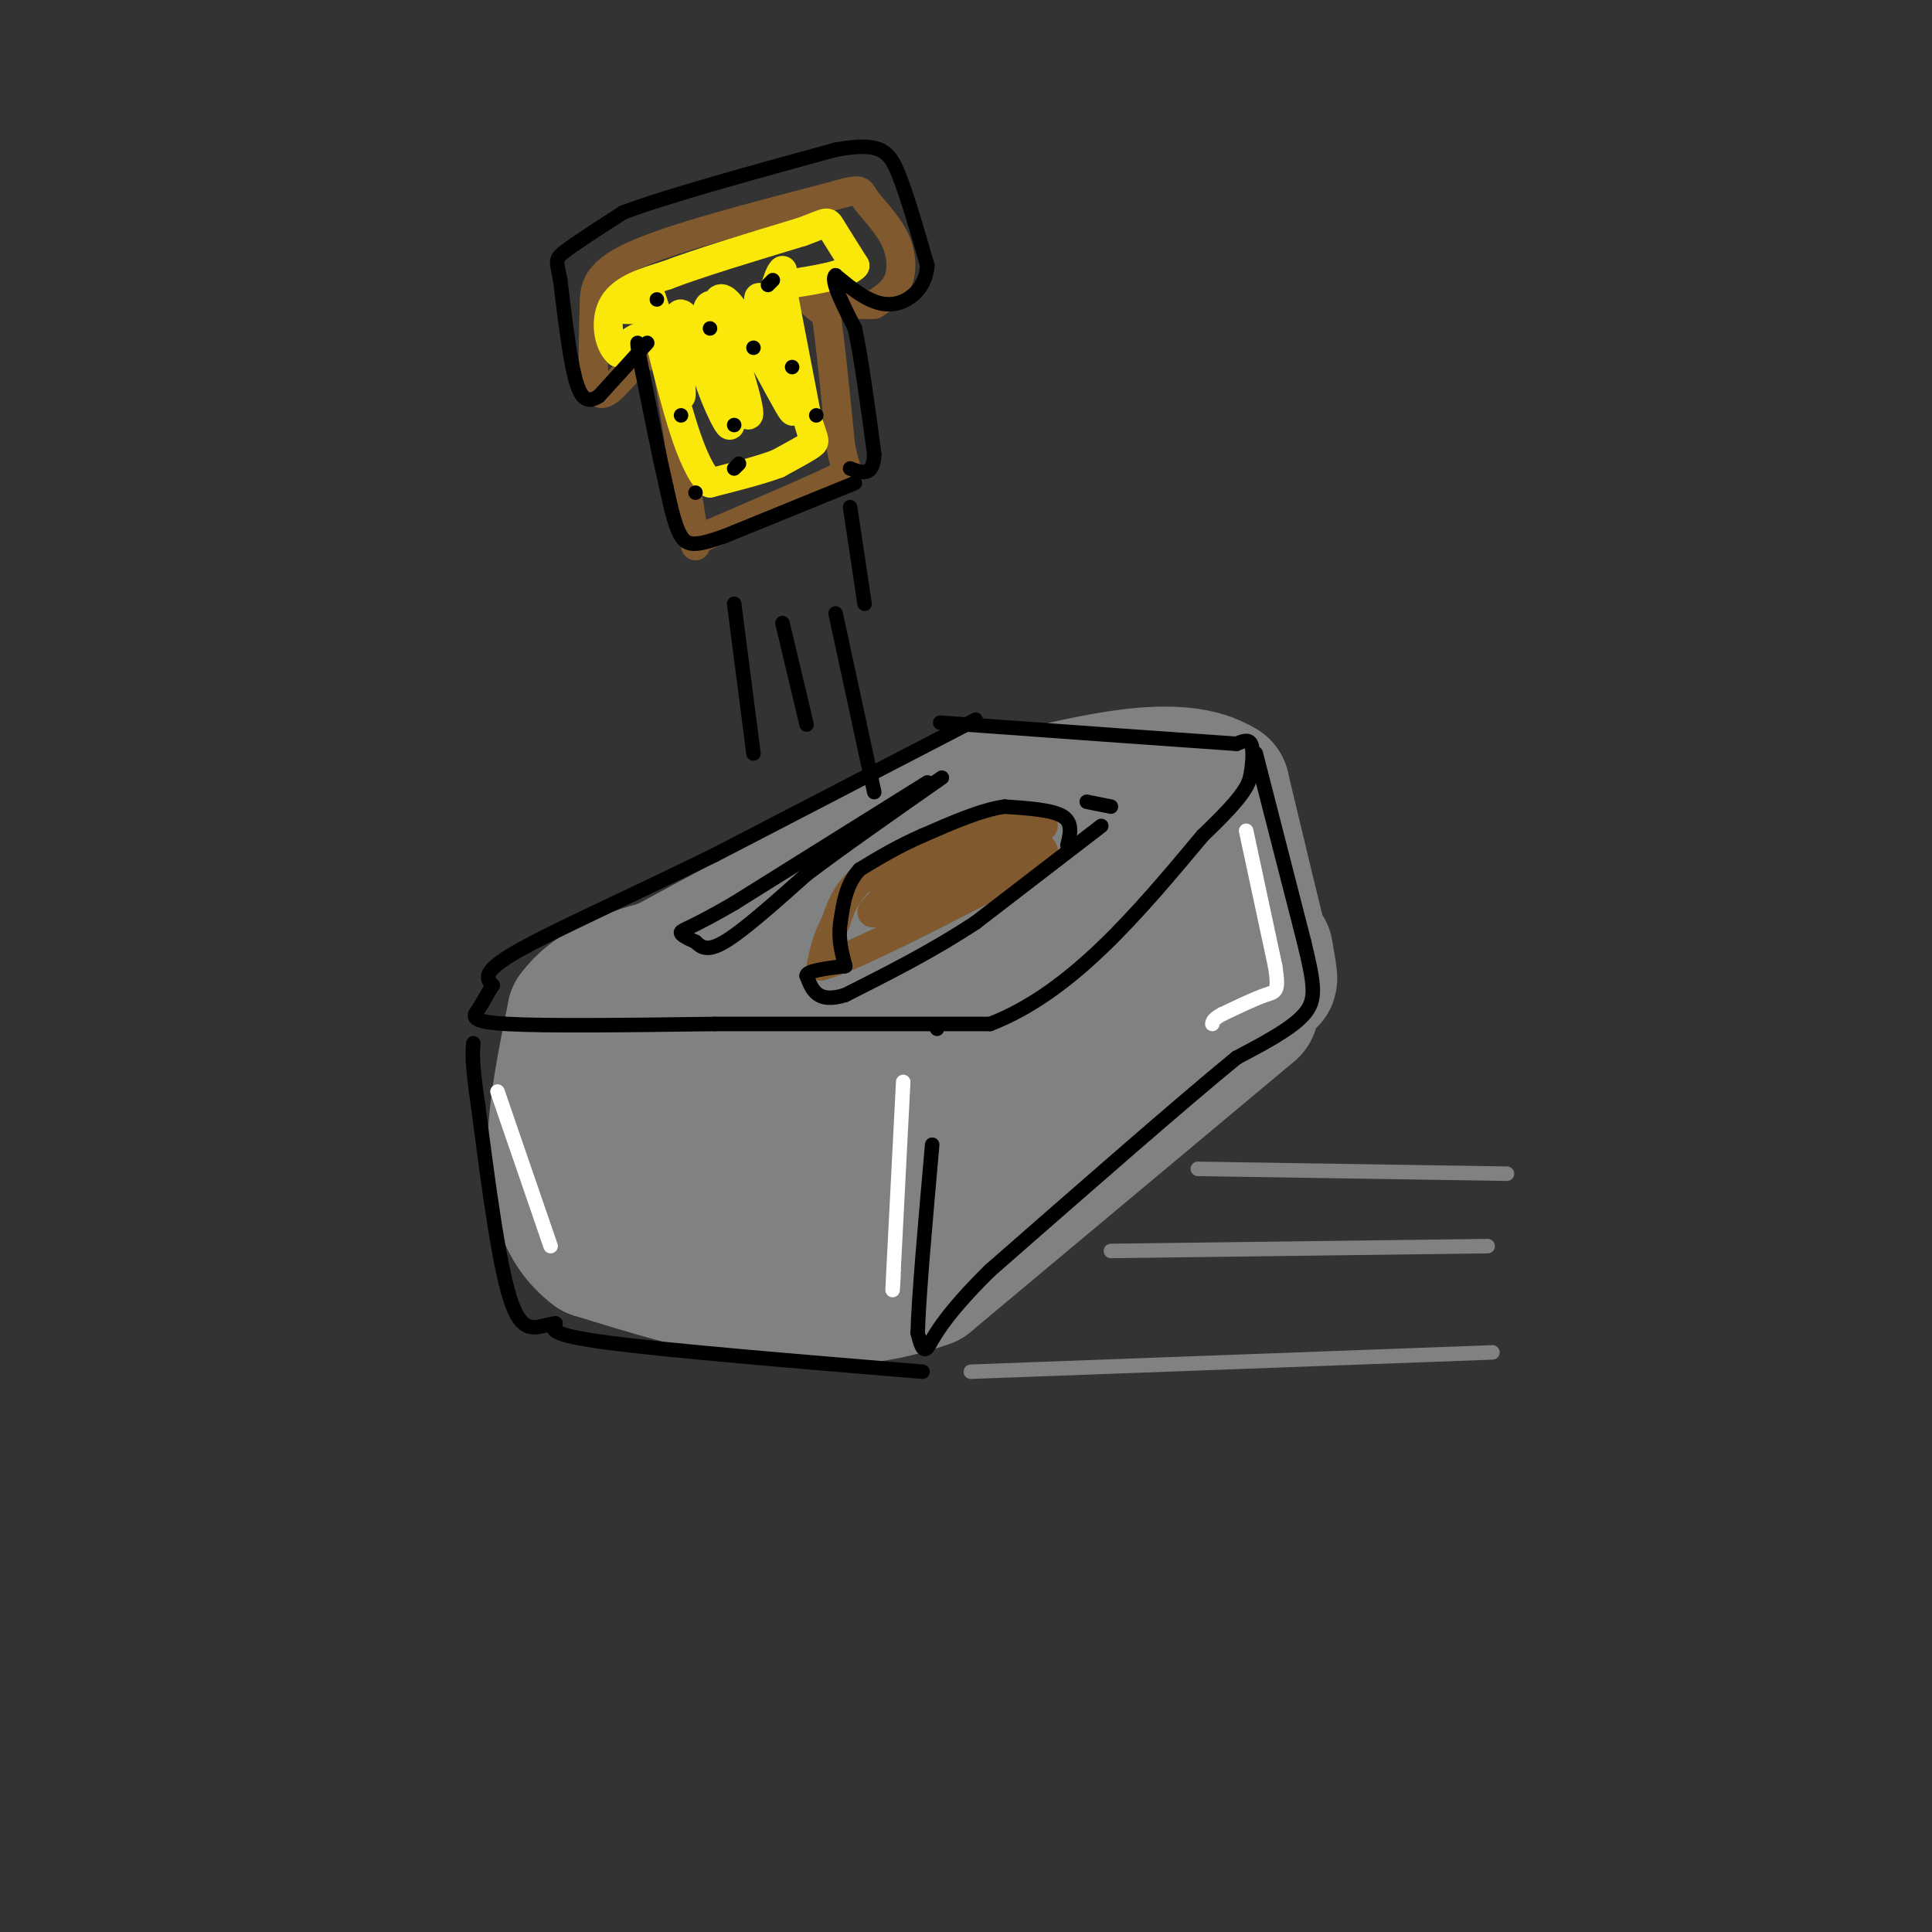 <svg viewBox='0 0 400 400' version='1.1' xmlns='http://www.w3.org/2000/svg' xmlns:xlink='http://www.w3.org/1999/xlink'><rect x="0" y="0" width="400" height="400" fill="#333333" stroke="none"/><g fill='none' stroke='rgb(128,130,130)' stroke-width='28' stroke-linecap='round' stroke-linejoin='round'><path d='M259,209c0.000,0.000 -67.000,56.000 -67,56'/><path d='M192,265c-22.667,8.333 -45.833,1.167 -69,-6'/><path d='M123,259c-12.167,-9.167 -8.083,-29.083 -4,-49'/><path d='M119,210c7.289,-10.111 27.511,-10.889 41,-15c13.489,-4.111 20.244,-11.556 27,-19'/><path d='M187,176c5.000,-3.000 4.000,-1.000 3,1'/><path d='M262,197c0.750,4.333 1.500,8.667 0,3c-1.500,-5.667 -5.250,-21.333 -9,-37'/><path d='M253,163c-8.833,-5.667 -26.417,-1.333 -44,3'/><path d='M209,166c-6.178,-0.867 0.378,-4.533 -10,1c-10.378,5.533 -37.689,20.267 -65,35'/><path d='M134,202c-10.415,5.464 -3.953,1.623 -6,3c-2.047,1.377 -12.604,7.971 8,1c20.604,-6.971 72.368,-27.508 90,-32c17.632,-4.492 1.132,7.060 -13,14c-14.132,6.940 -25.895,9.269 -26,9c-0.105,-0.269 11.447,-3.134 23,-6'/><path d='M210,191c13.118,-4.344 34.412,-12.206 31,-8c-3.412,4.206 -31.530,20.478 -42,28c-10.470,7.522 -3.291,6.293 9,1c12.291,-5.293 29.694,-14.650 29,-14c-0.694,0.650 -19.485,11.308 -29,19c-9.515,7.692 -9.754,12.417 -8,14c1.754,1.583 5.501,0.024 10,-3c4.499,-3.024 9.749,-7.512 15,-12'/><path d='M225,216c-3.890,5.232 -21.114,24.311 -39,31c-17.886,6.689 -36.433,0.989 -44,-2c-7.567,-2.989 -4.153,-3.266 0,-8c4.153,-4.734 9.044,-13.924 14,-19c4.956,-5.076 9.978,-6.038 15,-7'/><path d='M171,211c3.628,-1.286 5.197,-1.001 8,-1c2.803,0.001 6.839,-0.283 0,4c-6.839,4.283 -24.552,13.133 -26,16c-1.448,2.867 13.368,-0.247 22,-1c8.632,-0.753 11.078,0.856 12,2c0.922,1.144 0.319,1.822 -1,3c-1.319,1.178 -3.355,2.856 -13,1c-9.645,-1.856 -26.899,-7.244 -35,-9c-8.101,-1.756 -7.051,0.122 -6,2'/><path d='M132,228c0.904,-0.936 6.165,-4.276 9,-7c2.835,-2.724 3.244,-4.833 0,-5c-3.244,-0.167 -10.143,1.609 -15,4c-4.857,2.391 -7.674,5.397 -5,6c2.674,0.603 10.837,-1.199 19,-3'/></g>
<g fill='none' stroke='rgb(129,89,47)' stroke-width='6' stroke-linecap='round' stroke-linejoin='round'><path d='M216,171c0.000,0.000 -13.000,0.000 -13,0'/><path d='M203,171c-6.556,1.511 -16.444,5.289 -22,9c-5.556,3.711 -6.778,7.356 -8,11'/><path d='M173,191c-1.833,3.333 -2.417,6.167 -3,9'/><path d='M170,200c5.500,-1.333 20.750,-9.167 36,-17'/><path d='M206,183c8.178,-4.067 10.622,-5.733 10,-7c-0.622,-1.267 -4.311,-2.133 -8,-3'/><path d='M208,173c-8.044,2.644 -24.156,10.756 -25,12c-0.844,1.244 13.578,-4.378 28,-10'/><path d='M211,175c-0.333,0.667 -15.167,7.333 -30,14'/><path d='M181,189c-2.622,0.400 5.822,-5.600 8,-7c2.178,-1.400 -1.911,1.800 -6,5'/><path d='M183,187c-1.000,0.833 -0.500,0.417 0,0'/><path d='M144,113c0.000,0.000 -6.000,-38.000 -6,-38'/><path d='M138,75c-3.179,-4.798 -8.125,2.208 -11,5c-2.875,2.792 -3.679,1.369 -4,-2c-0.321,-3.369 -0.161,-8.685 0,-14'/><path d='M123,64c0.000,-4.089 0.000,-7.311 8,-11c8.000,-3.689 24.000,-7.844 40,-12'/><path d='M171,41c7.668,-2.214 6.839,-1.748 8,0c1.161,1.748 4.313,4.778 6,8c1.687,3.222 1.911,6.635 1,9c-0.911,2.365 -2.955,3.683 -5,5'/><path d='M181,63c-3.533,0.422 -9.867,-1.022 -12,-1c-2.133,0.022 -0.067,1.511 2,3'/><path d='M171,65c0.833,5.000 1.917,16.000 3,27'/><path d='M174,92c0.956,5.400 1.844,5.400 1,6c-0.844,0.600 -3.422,1.800 -6,3'/><path d='M169,101c-4.833,2.167 -13.917,6.083 -23,10'/><path d='M146,111c-3.833,1.667 -1.917,0.833 0,0'/></g>
<g fill='none' stroke='rgb(250,232,11)' stroke-width='6' stroke-linecap='round' stroke-linejoin='round'><path d='M162,60c0.000,0.000 5.000,26.000 5,26'/><path d='M167,86c1.311,5.200 2.089,5.200 1,6c-1.089,0.800 -4.044,2.400 -7,4'/><path d='M161,96c-3.500,1.333 -8.750,2.667 -14,4'/><path d='M147,100c-4.000,-4.000 -7.000,-16.000 -10,-28'/><path d='M137,72c-3.167,-4.500 -6.083,-1.750 -9,1'/><path d='M128,73c-2.111,-1.800 -2.889,-6.800 -1,-10c1.889,-3.200 6.444,-4.600 11,-6'/><path d='M138,57c6.500,-2.500 17.250,-5.750 28,-9'/><path d='M166,48c5.467,-1.978 5.133,-2.422 6,-1c0.867,1.422 2.933,4.711 5,8'/><path d='M177,55c-1.667,2.000 -8.333,3.000 -15,4'/><path d='M162,59c-2.109,-0.363 0.120,-3.271 0,-3c-0.120,0.271 -2.589,3.722 -2,10c0.589,6.278 4.235,15.382 4,14c-0.235,-1.382 -4.353,-13.252 -6,-17c-1.647,-3.748 -0.824,0.626 0,5'/><path d='M158,68c2.102,6.063 7.358,18.722 6,17c-1.358,-1.722 -9.331,-17.823 -13,-22c-3.669,-4.177 -3.035,3.571 -1,11c2.035,7.429 5.471,14.539 5,11c-0.471,-3.539 -4.849,-17.725 -7,-21c-2.151,-3.275 -2.076,4.363 -2,12'/><path d='M146,76c1.453,6.045 6.085,15.159 5,11c-1.085,-4.159 -7.889,-21.589 -10,-22c-2.111,-0.411 0.470,16.197 0,17c-0.470,0.803 -3.991,-14.199 -6,-20c-2.009,-5.801 -2.504,-2.400 -3,1'/><path d='M132,63c-1.400,0.378 -3.400,0.822 -3,1c0.400,0.178 3.200,0.089 6,0'/></g>
<g fill='none' stroke='rgb(0,0,0)' stroke-width='3' stroke-linecap='round' stroke-linejoin='round'><path d='M202,149c0.000,0.000 -54.000,28.000 -54,28'/><path d='M148,177c-17.289,8.489 -33.511,15.711 -41,20c-7.489,4.289 -6.244,5.644 -5,7'/><path d='M102,204c-1.298,2.036 -2.042,3.625 -3,5c-0.958,1.375 -2.131,2.536 6,3c8.131,0.464 25.565,0.232 43,0'/><path d='M148,212c16.667,0.000 36.833,0.000 57,0'/><path d='M205,212c16.833,-6.500 30.417,-22.750 44,-39'/><path d='M249,173c9.036,-8.619 9.625,-10.667 10,-13c0.375,-2.333 0.536,-4.952 0,-6c-0.536,-1.048 -1.768,-0.524 -3,0'/><path d='M256,154c-9.833,-0.667 -32.917,-2.333 -56,-4'/><path d='M200,150c-9.333,-0.667 -4.667,-0.333 0,0'/><path d='M260,156c0.000,0.000 10.000,39.000 10,39'/><path d='M270,195c2.178,9.000 2.622,12.000 0,15c-2.622,3.000 -8.311,6.000 -14,9'/><path d='M256,219c-10.833,8.833 -30.917,26.417 -51,44'/><path d='M205,263c-10.733,10.533 -12.067,14.867 -13,16c-0.933,1.133 -1.467,-0.933 -2,-3'/><path d='M190,276c0.167,-7.000 1.583,-23.000 3,-39'/><path d='M194,213c0.000,0.000 0.000,0.000 0,0'/><path d='M191,284c-26.167,-2.167 -52.333,-4.333 -65,-6c-12.667,-1.667 -11.833,-2.833 -11,-4'/><path d='M115,274c-3.400,0.311 -6.400,3.089 -9,-4c-2.600,-7.089 -4.800,-24.044 -7,-41'/><path d='M99,229c-1.333,-9.000 -1.167,-11.000 -1,-13'/><path d='M228,171c0.000,0.000 -26.000,20.000 -26,20'/><path d='M202,191c-8.833,5.833 -17.917,10.417 -27,15'/><path d='M175,206c-5.833,1.833 -6.917,-1.083 -8,-4'/><path d='M167,202c0.000,-1.000 4.000,-1.500 8,-2'/><path d='M230,167c0.000,0.000 -5.000,-1.000 -5,-1'/><path d='M192,162c0.000,0.000 -40.000,25.000 -40,25'/><path d='M152,187c-8.800,5.133 -10.800,5.467 -11,6c-0.200,0.533 1.400,1.267 3,2'/><path d='M144,195c1.044,0.933 2.156,2.267 6,0c3.844,-2.267 10.422,-8.133 17,-14'/><path d='M167,181c7.500,-5.667 17.750,-12.833 28,-20'/><path d='M181,164c0.000,0.000 -8.000,-37.000 -8,-37'/><path d='M152,125c0.000,0.000 4.000,31.000 4,31'/><path d='M162,129c0.000,0.000 5.000,21.000 5,21'/><path d='M176,105c0.000,0.000 3.000,20.000 3,20'/><path d='M177,100c0.000,0.000 -27.000,11.000 -27,11'/><path d='M150,111c-6.067,2.156 -7.733,2.044 -9,0c-1.267,-2.044 -2.133,-6.022 -3,-10'/><path d='M138,101c-1.333,-5.667 -3.167,-14.833 -5,-24'/><path d='M133,77c-1.000,-5.000 -1.000,-5.500 -1,-6'/><path d='M134,71c0.000,0.000 -10.000,11.000 -10,11'/><path d='M124,82c-2.533,1.711 -3.867,0.489 -5,-4c-1.133,-4.489 -2.067,-12.244 -3,-20'/><path d='M116,58c-0.778,-4.089 -1.222,-4.311 1,-6c2.222,-1.689 7.111,-4.844 12,-8'/><path d='M129,44c9.333,-3.500 26.667,-8.250 44,-13'/><path d='M173,31c9.467,-1.756 11.133,0.356 13,5c1.867,4.644 3.933,11.822 6,19'/><path d='M192,55c-0.356,5.000 -4.244,8.000 -8,8c-3.756,0.000 -7.378,-3.000 -11,-6'/><path d='M173,57c-1.167,0.833 1.417,5.917 4,11'/><path d='M177,68c1.333,6.167 2.667,16.083 4,26'/><path d='M181,94c-0.167,4.833 -2.583,3.917 -5,3'/><path d='M160,58c0.000,0.000 -1.000,1.000 -1,1'/><path d='M156,72c0.000,0.000 0.000,0.000 0,0'/><path d='M136,62c0.000,0.000 0.000,0.000 0,0'/><path d='M164,76c0.000,0.000 0.000,0.000 0,0'/><path d='M141,86c0.000,0.000 0.000,0.000 0,0'/><path d='M147,68c0.000,0.000 0.000,0.000 0,0'/><path d='M152,88c0.000,0.000 0.000,0.000 0,0'/><path d='M169,86c0.000,0.000 0.000,0.000 0,0'/><path d='M153,96c0.000,0.000 -1.000,1.000 -1,1'/><path d='M144,102c0.000,0.000 0.000,0.000 0,0'/><path d='M221,175c0.583,-2.333 1.167,-4.667 -1,-6c-2.167,-1.333 -7.083,-1.667 -12,-2'/><path d='M208,167c-4.833,0.667 -10.917,3.333 -17,6'/><path d='M191,173c-5.000,2.167 -9.000,4.583 -13,7'/><path d='M178,180c-2.833,3.000 -3.417,7.000 -4,11'/><path d='M174,191c-0.500,3.333 0.250,6.167 1,9'/><path d='M175,200c0.000,0.000 0.000,0.000 0,0'/></g>
<g fill='none' stroke='rgb(255,255,255)' stroke-width='3' stroke-linecap='round' stroke-linejoin='round'><path d='M258,172c0.000,0.000 6.000,28.000 6,28'/><path d='M264,200c0.889,5.511 0.111,5.289 -2,6c-2.111,0.711 -5.556,2.356 -9,4'/><path d='M253,210c-1.833,1.000 -1.917,1.500 -2,2'/><path d='M187,224c0.000,0.000 -2.000,39.000 -2,39'/><path d='M185,263c-0.333,6.667 -0.167,3.833 0,1'/><path d='M103,226c0.000,0.000 11.000,32.000 11,32'/></g>
<g fill='none' stroke='rgb(128,130,130)' stroke-width='3' stroke-linecap='round' stroke-linejoin='round'><path d='M201,284c0.000,0.000 108.000,-4.000 108,-4'/><path d='M230,259c0.000,0.000 78.000,-1.000 78,-1'/><path d='M248,242c0.000,0.000 64.000,1.000 64,1'/></g>
</svg>